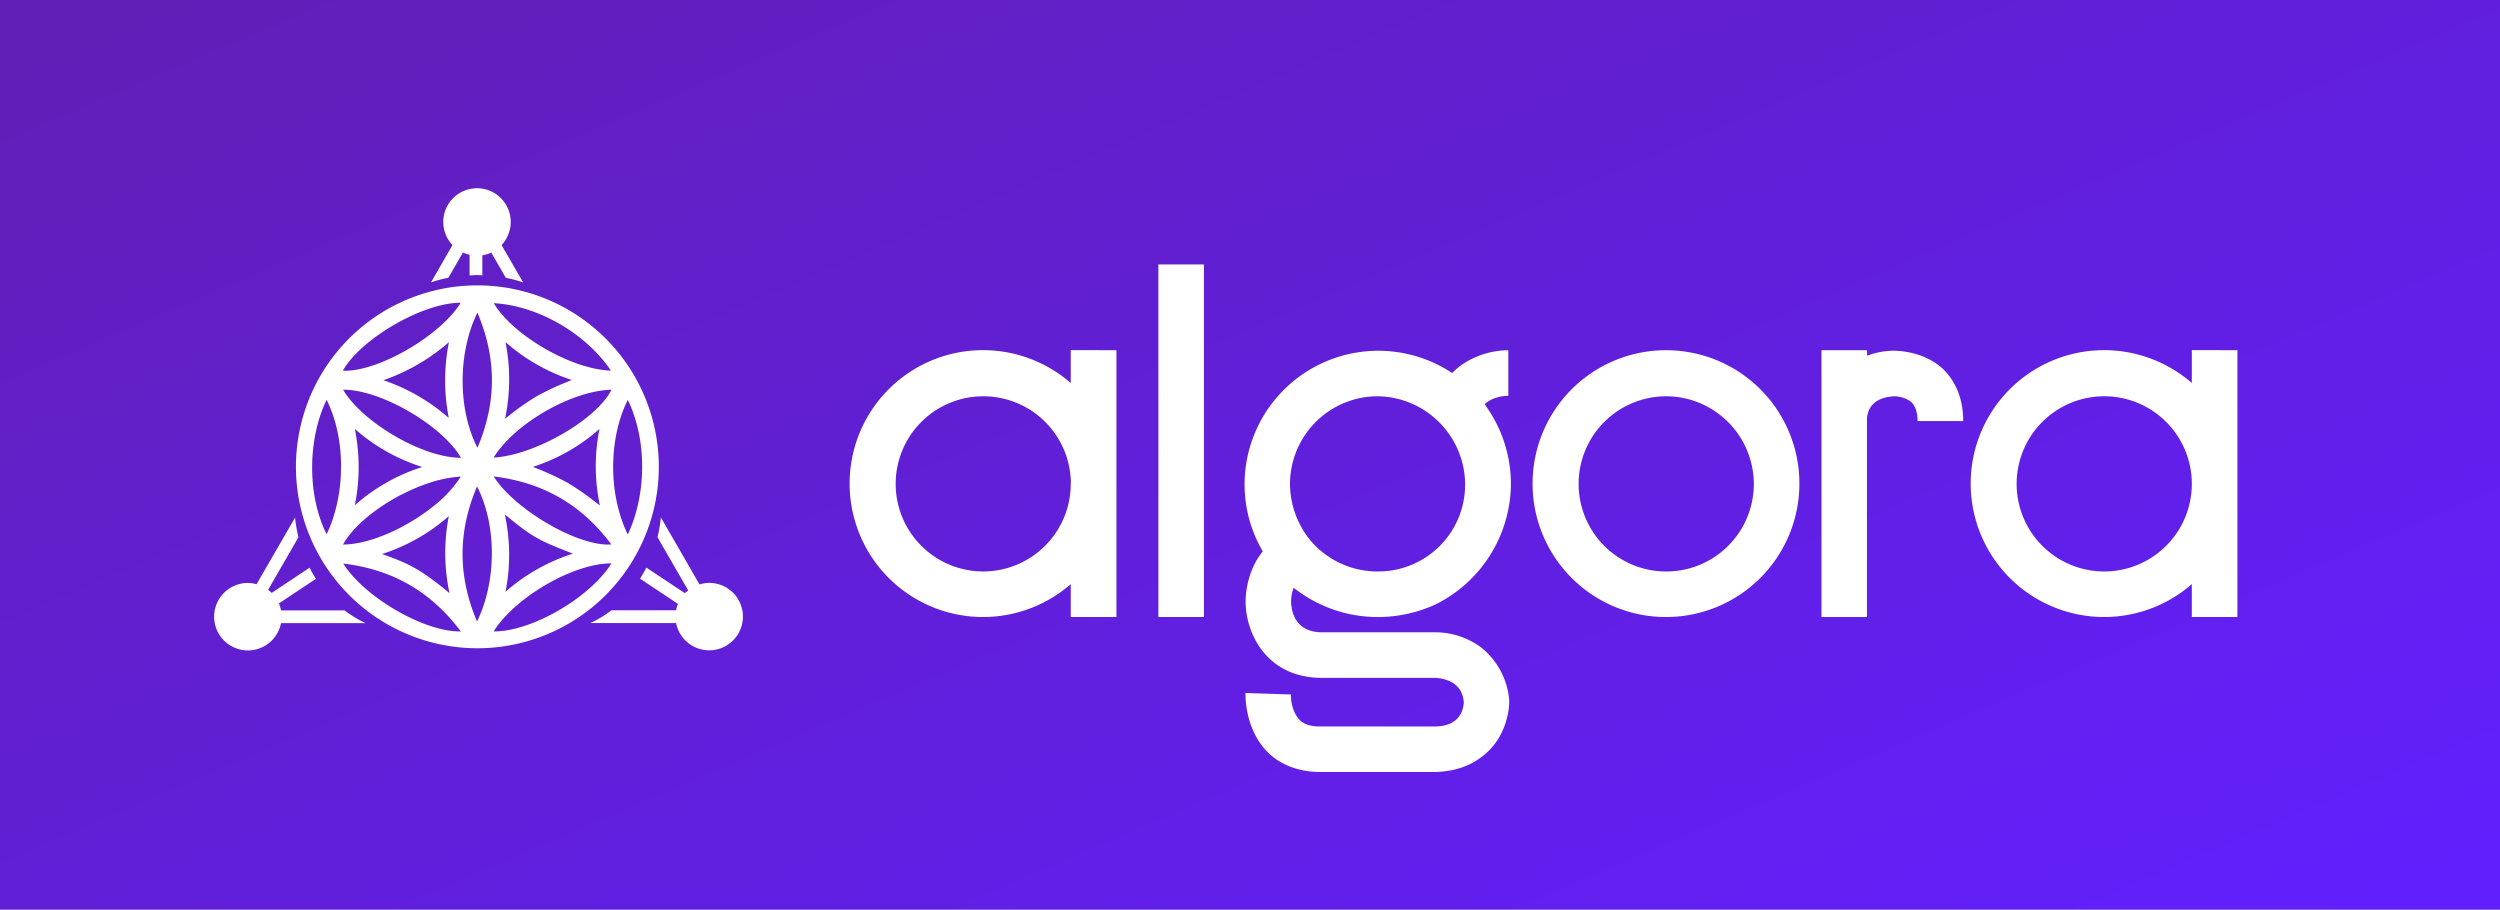 <?xml version="1.0" encoding="UTF-8" standalone="no"?>
<!-- Created with Inkscape (http://www.inkscape.org/) -->

<svg
   width="143.075mm"
   height="52.053mm"
   viewBox="0 0 143.075 52.053"
   version="1.1"
   id="svg704"
   xmlns="http://www.w3.org/2000/svg"
   xmlns:svg="http://www.w3.org/2000/svg">
  <rect x="0" y="0" width="143.075" height="52.053" fill="#808080" stroke="none"/>
  <defs
     id="defs701">
    <linearGradient
       id="linear-gradient"
       x1="448.029"
       y1="533.988"
       x2="1529.537"
       y2="1530.85"
       gradientUnits="userSpaceOnUse"
       gradientTransform="matrix(0.132,0,0,0.052,1.465,96.844)">
      <stop
         offset="0"
         stop-color="#611fb5"
         id="stop99" />
      <stop
         offset="1"
         stop-color="#611fff"
         id="stop101" />
    </linearGradient>
  </defs>
  <g
     id="layer1"
     transform="translate(-60.735,-124.728)">
    <rect
       class="cls-1"
       width="143.075"
       height="52.053"
       id="rect108"
       x="60.735"
       y="124.728"
       style="fill:url(#linear-gradient);stroke-width:0.083" />
    <path
       class="cls-2"
       d="m 124.628,144.77 v 15.269 h -2.614 v -1.881 a 7.636,7.636 0 1 1 0,-11.509 v -1.884 z m -2.607,7.65 a 5.013,5.013 0 1 0 -5.014,5.013 5.016,5.016 0 0 0 5.007,-5.013 z"
       id="path110"
       style="fill:#ffffff;stroke-width:0.132" />
    <path
       class="cls-2"
       d="m 127.029,139.862 h 2.607 v 20.177 h -2.607 z"
       id="path112"
       style="fill:#ffffff;stroke-width:0.132" />
    <path
       class="cls-2"
       d="m 147.109,164.822 v 0.058 a 4.343,4.343 0 0 1 -0.55,1.999 3.745,3.745 0 0 1 -1.101,1.217 c -0.581,0.434 -1.419,0.782 -2.58,0.814 h -6.576 c -1.565,0 -2.551,-0.64 -3.073,-1.191 -1.245,-1.306 -1.216,-3.131 -1.216,-3.331 l 2.609,0.085 c -0.03,0.265 0.058,1.013 0.492,1.455 0.265,0.265 0.638,0.377 1.191,0.377 h 6.58 c 1.333,-0.028 1.595,-0.87 1.623,-1.39 -0.086,-1.13 -1.072,-1.361 -1.623,-1.392 h -6.49 c -3.216,0 -4.375,-2.607 -4.375,-4.375 0,-0.144 0,-1.652 0.984,-2.868 a 7.541,7.541 0 0 1 -1.042,-3.854 7.653,7.653 0 0 1 11.88,-6.35 c 0.898,-0.926 2.203,-1.303 3.215,-1.303 v 2.607 c -0.318,0 -0.955,0.087 -1.36,0.493 l 0.029,0.028 a 7.685,7.685 0 0 1 1.478,4.522 7.748,7.748 0 0 1 -4.318,6.898 7.912,7.912 0 0 1 -3.307,0.721 7.754,7.754 0 0 1 -4.809,-1.677 2.334,2.334 0 0 0 -0.146,0.751 c 0,0.552 0.201,1.797 1.766,1.797 h 6.496 a 4.481,4.481 0 0 1 2.58,0.84 4.327,4.327 0 0 1 1.644,3.069 z M 134.563,152.421 a 5.073,5.073 0 0 0 0.661,2.492 4.653,4.653 0 0 0 1.131,1.361 5.019,5.019 0 0 0 3.216,1.159 4.969,4.969 0 0 0 5.013,-5.013 5.073,5.073 0 0 0 -5.013,-5.014 5.027,5.027 0 0 0 -5.009,5.014 z"
       id="path114"
       style="fill:#ffffff;stroke-width:0.132" />
    <path
       class="cls-2"
       d="m 163.714,152.421 a 7.635,7.635 0 1 1 -7.621,-7.65 7.628,7.628 0 0 1 7.621,7.65 z m -7.621,-5.014 a 5.014,5.014 0 1 0 5.014,5.014 5.034,5.034 0 0 0 -5.014,-5.014 z"
       id="path116"
       style="fill:#ffffff;stroke-width:0.132" />
    <path
       class="cls-2"
       d="m 173.087,148.826 h -2.609 c 0,-0.463 -0.118,-0.84 -0.319,-1.042 -0.319,-0.319 -0.84,-0.377 -1.013,-0.377 -0.55,0.03 -1.455,0.204 -1.565,1.246 v 11.386 h -2.603 v -15.269 h 2.609 v 0.319 a 4.243,4.243 0 0 1 1.507,-0.288 c 0.288,0 1.766,0.029 2.868,1.07 0.516,0.521 1.126,1.421 1.126,2.955 z"
       id="path118"
       style="fill:#ffffff;stroke-width:0.132" />
    <path
       class="cls-2"
       d="m 188.782,144.77 v 15.269 h -2.609 v -1.881 a 7.636,7.636 0 1 1 0,-11.509 v -1.884 z m -2.609,7.65 a 5.013,5.013 0 1 0 -5.011,5.013 5.014,5.014 0 0 0 5.011,-5.013 z"
       id="path120"
       style="fill:#ffffff;stroke-width:0.132" />
    <path
       class="cls-2"
       d="M 88.055,161.828 A 10.384,10.384 0 1 0 77.671,151.444 10.395,10.395 0 0 0 88.055,161.828 Z M 80.25,151.429 a 9.444,9.444 0 0 1 -0.462,2.981 7.018,7.018 0 0 1 -0.361,0.889 c -1.102,-2.183 -1.105,-5.407 0,-7.69 0.552,1.102 0.828,2.457 0.828,3.821 z m 5.964,-9.282 a 4.654,4.654 0 0 1 0.874,-0.093 h 0.012 c -1.097,1.814 -4.576,3.893 -6.625,3.893 h -0.119 c 0.881,-1.585 3.708,-3.377 5.863,-3.801 z m 9.476,3.79 c -2.249,-0.065 -5.614,-2.023 -6.695,-3.858 a 7.172,7.172 0 0 1 0.949,0.118 c 2.229,0.423 4.503,1.877 5.752,3.74 z m -6.071,8.226 c 1.574,1.296 1.875,1.467 3.901,2.249 a 10.907,10.907 0 0 0 -3.854,2.181 10.872,10.872 0 0 0 -0.042,-4.43 z m -0.635,6.702 c 1.217,-1.942 4.542,-3.895 6.734,-3.895 h 0.009 c -1.212,1.943 -4.527,3.895 -6.718,3.895 z m 6.568,-4.97 c -1.975,0 -5.439,-2.101 -6.562,-3.899 2.827,0.341 5.038,1.619 6.734,3.892 -0.056,0 -0.114,0.002 -0.172,0.002 z m -0.689,-2.394 a 15.367,15.367 0 0 0 -1.625,-1.132 14.713,14.713 0 0 0 -1.774,-0.827 l -0.228,-0.097 a 10.618,10.618 0 0 0 3.809,-2.171 10.783,10.783 0 0 0 0.021,4.381 z m -1.41,-7.027 c -0.083,0.034 -0.165,0.071 -0.247,0.105 a 15.503,15.503 0 0 0 -1.771,0.836 15.007,15.007 0 0 0 -1.587,1.11 c -0.069,0.05 -0.132,0.103 -0.204,0.155 a 10.93,10.93 0 0 0 0.021,-4.372 10.882,10.882 0 0 0 3.791,2.167 z m 2.277,0.557 c -0.828,1.692 -4.383,3.752 -6.747,3.885 1.203,-1.939 4.436,-3.821 6.75,-3.885 z m -8.623,13.835 h -0.058 c -2.117,0 -5.489,-2.002 -6.67,-3.885 2.822,0.336 5.03,1.61 6.728,3.885 z m -2.215,-9.409 a 10.69,10.69 0 0 0 -3.85,2.184 10.98,10.98 0 0 0 0,-4.366 10.677,10.677 0 0 0 3.85,2.176 z m 1.527,-2.81 a 11.042,11.042 0 0 0 -3.741,-2.159 11.41,11.41 0 0 0 3.748,-2.175 11.164,11.164 0 0 0 -0.007,4.329 z m -2.707,4.391 c 0.163,-0.083 0.327,-0.164 0.492,-0.241 a 10.292,10.292 0 0 1 0.996,-0.397 7.06,7.06 0 0 1 1.909,-0.397 7.046,7.046 0 0 1 -1.632,1.745 c -1.52,1.203 -3.586,2.137 -5.109,2.144 0.57,-1.036 1.884,-2.102 3.344,-2.86 z m 2.748,5.636 c -1.72,-1.433 -2.434,-1.732 -3.864,-2.238 a 10.767,10.767 0 0 0 3.826,-2.171 10.923,10.923 0 0 0 0.038,4.404 z m 1.576,1.625 c -1.105,-2.605 -1.105,-5.14 0,-7.73 1.128,2.187 1.131,5.416 0,7.725 z m 0.022,-17.677 c 1.105,2.602 1.105,5.14 0,7.731 -1.126,-2.195 -1.132,-5.425 0,-7.736 z m -7.65,4.411 c 1.88,0 4.81,1.587 6.211,3.207 a 4.366,4.366 0 0 1 0.499,0.689 c -2.201,0 -5.636,-2.023 -6.747,-3.896 0.016,-0.005 0.038,-0.002 0.037,-0.005 z m 16.256,0.583 c 1.095,2.249 1.097,5.355 0,7.703 -1.117,-2.289 -1.118,-5.458 0,-7.709 z"
       id="path142"
       style="fill:#ffffff;stroke-width:0.132" />
    <path
       class="cls-2"
       d="m 85.401,140.889 a 7.157,7.157 0 0 1 0.995,-0.265 l 0.833,-1.445 a 1.746,1.746 0 0 0 0.38,0.132 v 1.18 c 0.144,0 0.282,-0.021 0.43,-0.021 0.103,0 0.198,0.012 0.3,0.015 v -1.147 a 1.8,1.8 0 0 0 0.511,-0.155 l 0.833,1.445 a 7.256,7.256 0 0 1 0.995,0.265 l -1.24,-2.139 a 1.93,1.93 0 1 0 -2.809,0 z"
       id="path144"
       style="fill:#ffffff;stroke-width:0.132" />
    <path
       class="cls-2"
       d="m 98.364,155.474 1.756,3.043 c -0.064,0.053 -0.132,0.103 -0.187,0.161 l -2.209,-1.467 c -0.111,0.218 -0.23,0.43 -0.36,0.636 l 2.17,1.442 a 2.017,2.017 0 0 0 -0.108,0.366 h -3.696 a 6.822,6.822 0 0 1 -1.206,0.73 h 4.904 a 1.93,1.93 0 1 0 1.893,-2.299 1.852,1.852 0 0 0 -0.552,0.091 l -2.212,-3.836 a 8.739,8.739 0 0 1 -0.192,1.132 z"
       id="path146"
       style="fill:#ffffff;stroke-width:0.132" />
    <path
       class="cls-2"
       d="m 74.924,161.952 a 1.93,1.93 0 0 0 1.893,-1.562 h 4.838 a 6.722,6.722 0 0 1 -1.204,-0.73 h -3.634 a 1.767,1.767 0 0 0 -0.12,-0.397 l 2.117,-1.408 c -0.132,-0.208 -0.25,-0.419 -0.361,-0.639 l -2.168,1.442 a 2.142,2.142 0 0 0 -0.206,-0.175 l 1.736,-3.006 a 8.705,8.705 0 0 1 -0.194,-1.126 l -2.203,3.813 a 1.876,1.876 0 0 0 -0.497,-0.074 1.931,1.931 0 1 0 0,3.862 z"
       id="path148"
       style="fill:#ffffff;stroke-width:0.132" />
  </g>
</svg>
